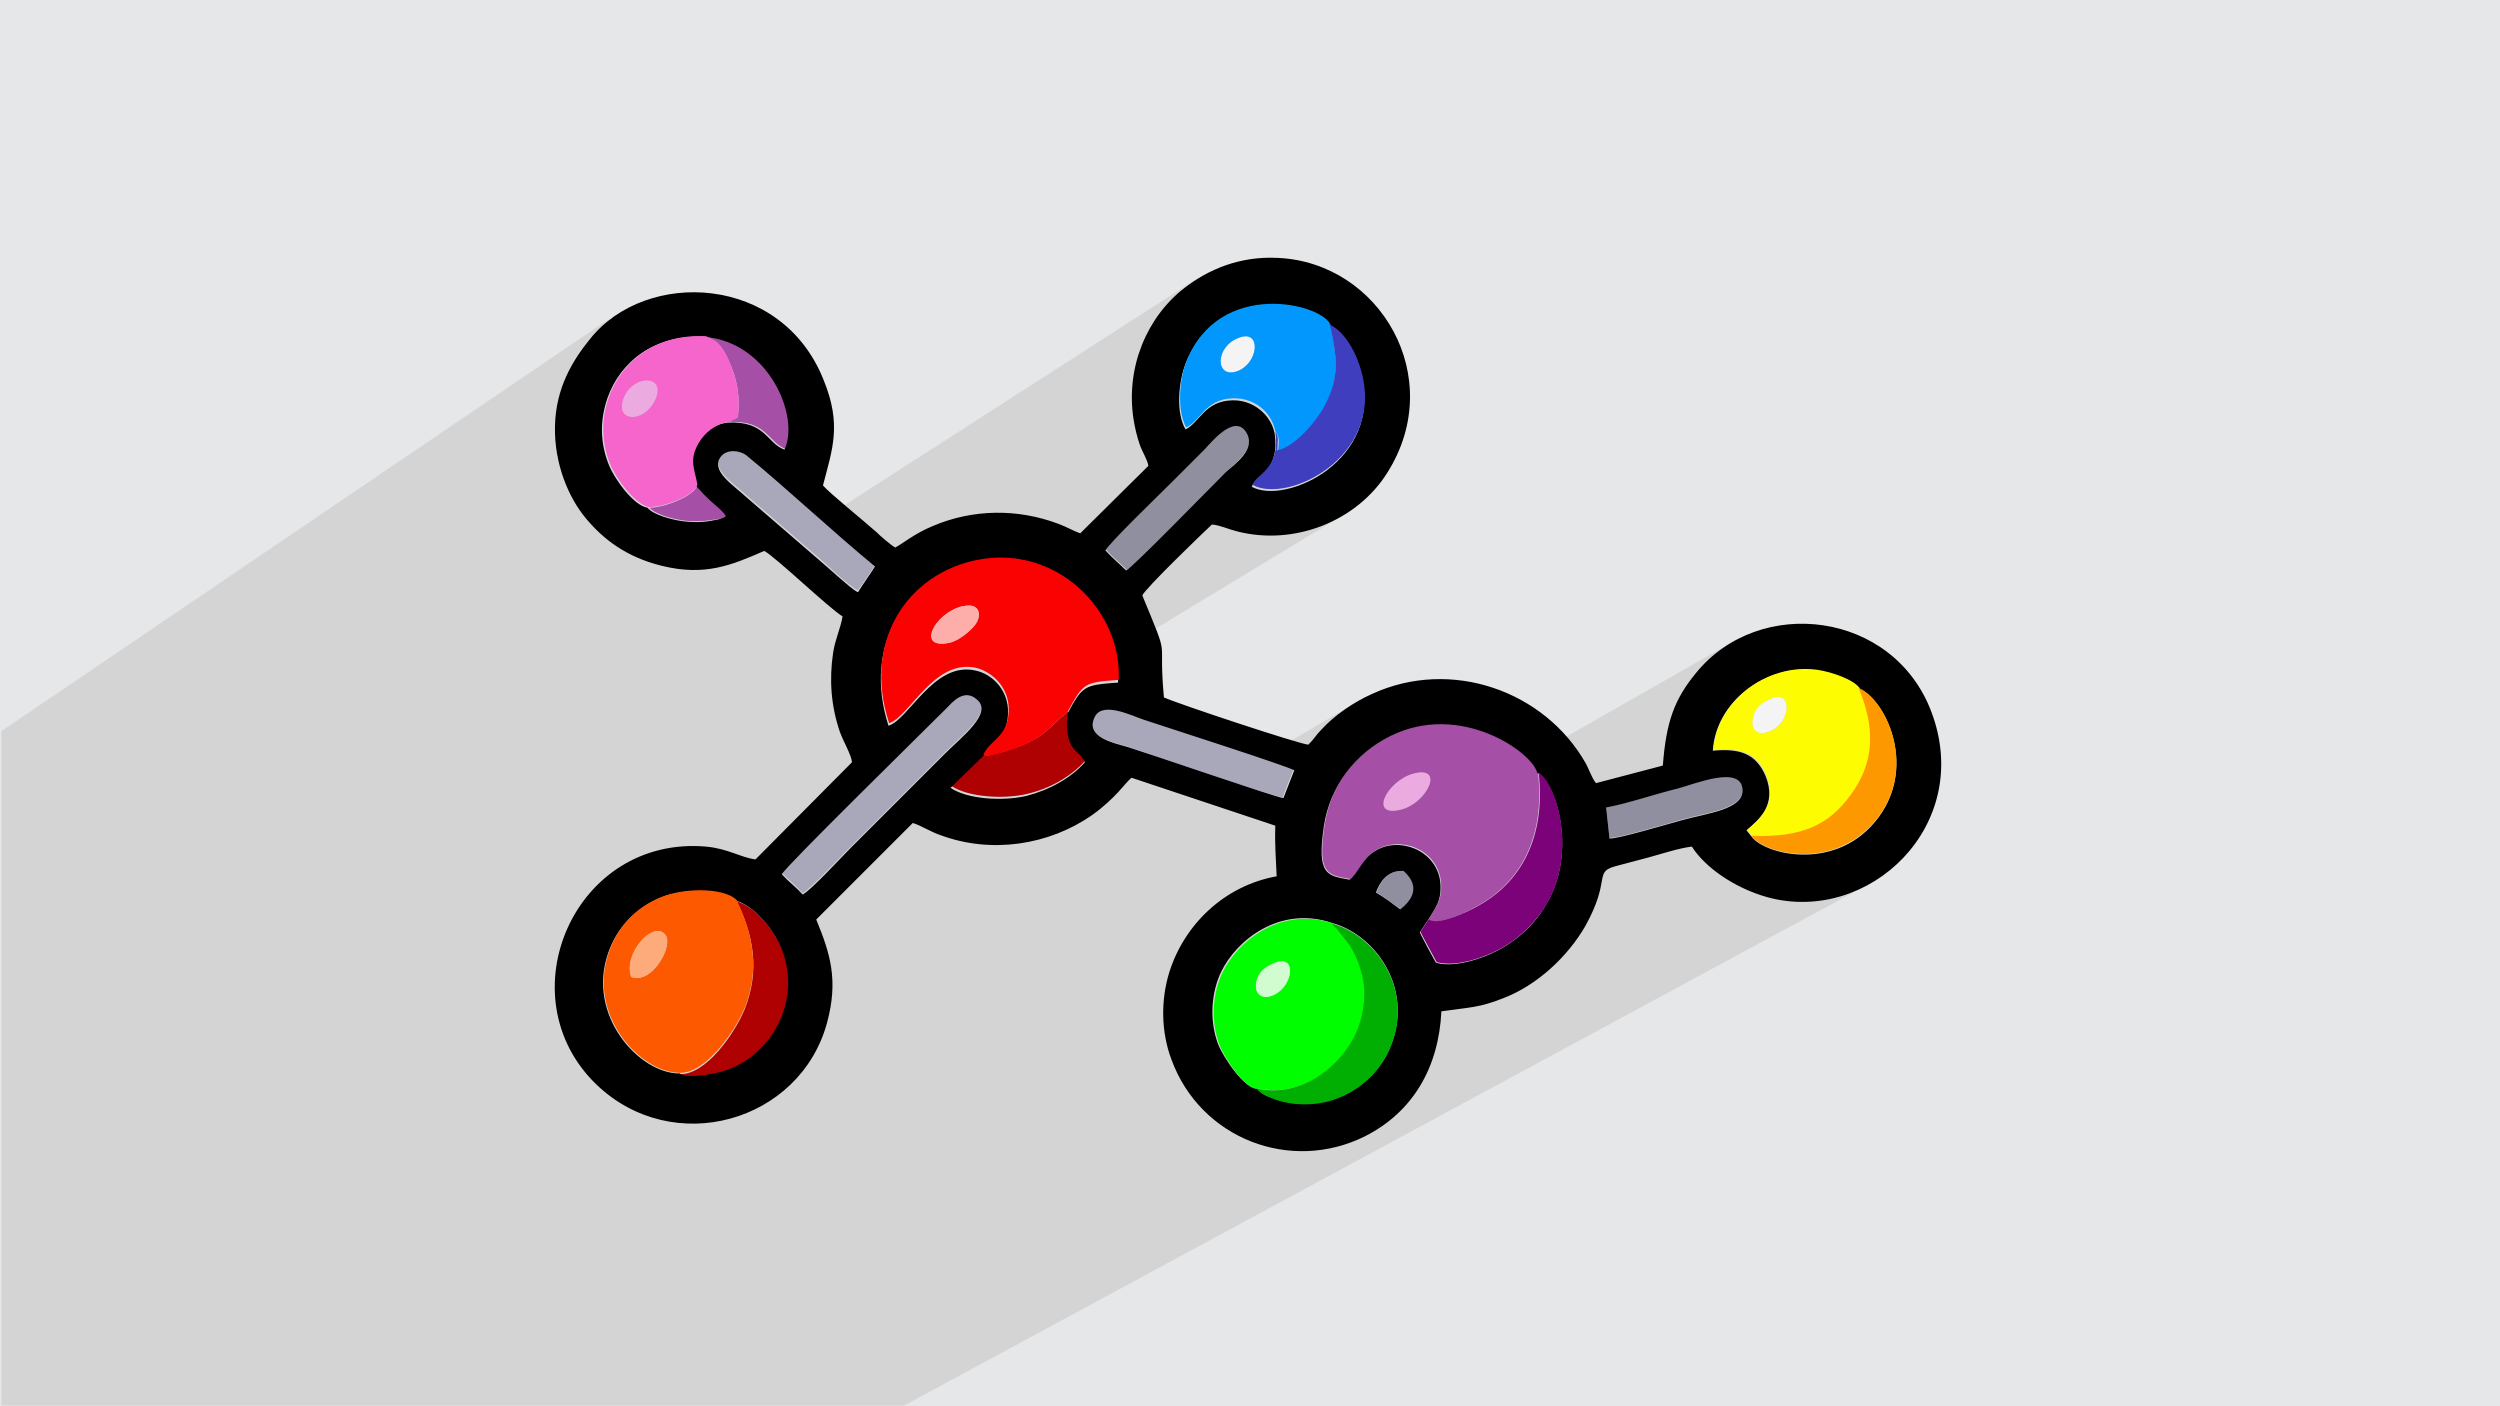 <?xml version="1.0" encoding="UTF-8"?>
<!DOCTYPE svg PUBLIC "-//W3C//DTD SVG 1.1//EN" "http://www.w3.org/Graphics/SVG/1.1/DTD/svg11.dtd">
<!-- Creator: CorelDRAW 2017 -->
<svg xmlns="http://www.w3.org/2000/svg" xml:space="preserve" width="3.703in" height="2.083in" version="1.1" style="shape-rendering:geometricPrecision; text-rendering:geometricPrecision; image-rendering:optimizeQuality; fill-rule:evenodd; clip-rule:evenodd"
viewBox="0 0 3703 2083"
 xmlns:xlink="http://www.w3.org/1999/xlink">
 <defs>
  <style type="text/css">
   <![CDATA[
    .fil9 {fill:black}
    .fil12 {fill:#00FE00}
    .fil17 {fill:#01AE02}
    .fil15 {fill:#0297FD}
    .fil18 {fill:#3F3EBE}
    .fil16 {fill:#7C027A}
    .fil5 {fill:#8F8F9F}
    .fil8 {fill:#A64FA6}
    .fil7 {fill:#A8A8BA}
    .fil6 {fill:#AF0101}
    .fil22 {fill:#D1FCD0}
    .fil0 {fill:#E6E7E8}
    .fil4 {fill:#EBABE1}
    .fil3 {fill:#F4F4F4}
    .fil14 {fill:#F665CC}
    .fil10 {fill:#FA0202}
    .fil11 {fill:#FC5901}
    .fil19 {fill:#FD9800}
    .fil20 {fill:#FDADAA}
    .fil21 {fill:#FEAB7B}
    .fil13 {fill:#FEFC01}
    .fil1 {fill:#373435;fill-opacity:0.031}
    .fil2 {fill:#373435;fill-opacity:0.102}
   ]]>
  </style>
 </defs>
 <g id="Layer_x0020_1">
  <polygon class="fil0" points="0,0 3704,0 3704,2083 0,2083 "/>
  <path class="fil1" d="M219 1825c7,11 12,21 16,32 3,7 5,19 21,19 5,0 11,-1 17,-5 7,-3 12,-9 14,-17l6 -21 15 -7 1 1c-2,8 -2,15 -2,21 0,18 15,24 27,24 7,0 13,-3 13,-10 0,-8 -4,-22 -8,-35 7,-7 14,-14 22,-20l1 1c4,15 6,30 6,40 0,10 -4,20 -8,27 -7,14 -20,25 -36,25 -12,0 -25,-6 -34,-17l-1 0c-9,11 -22,20 -43,20l-7 0c-1,14 -4,24 -9,33 -13,25 -50,42 -85,42 -49,0 -73,-28 -73,-66 0,-23 7,-45 19,-60l10 4c-7,14 -12,27 -12,40 0,35 29,52 61,52 30,0 68,-20 75,-42 -2,-25 -12,-36 -26,-59 4,-7 10,-15 17,-23l1 0 0 0zm563 -132c10,6 20,14 30,23 -6,8 -12,15 -21,21 -10,-8 -20,-15 -30,-22 7,-8 14,-15 20,-22zm5 96c-17,0 -30,11 -30,19 0,17 33,23 73,23 -5,-20 -22,-42 -43,-42zm-37 93c22,0 41,-1 55,-4 16,-4 30,-12 30,-18 0,-2 0,-3 -1,-5 -9,1 -19,1 -29,1 -29,0 -52,-7 -60,-23 -2,-4 -4,-10 -4,-15 0,-16 7,-32 19,-42 10,-9 21,-14 33,-14 20,0 37,17 48,42 6,14 11,30 11,51 0,14 -4,25 -12,34 -16,15 -45,21 -90,21l-20 0 0 0 -5 0c-11,0 -19,-2 -25,-7l-1 0c0,2 1,5 1,7 0,10 -3,23 -10,33 -20,30 -42,43 -60,43 -19,0 -42,-7 -63,-17l4 -7c7,3 16,5 29,5 34,0 78,-33 84,-64 -1,-3 -3,-6 -7,-10 -10,-12 -16,-22 -22,-32 5,-10 10,-18 14,-25l2 0c14,29 28,46 57,46l4 0 0 0 21 0 0 0zm-146 31c2,-14 3,-29 3,-43l0 -21c0,-39 -5,-96 -9,-133 7,-8 17,-17 25,-23l2 1c5,47 7,101 7,151 0,13 -1,26 -2,35 -1,12 -8,21 -22,35l-3 -1 0 0zm-151 -62c1,18 10,33 41,33 20,0 36,-5 55,-14 3,-2 5,-3 5,-5 0,-12 -9,-27 -24,-41 -14,-13 -34,-25 -51,-32 -6,-3 -8,-5 -8,-8 0,-5 7,-17 13,-24l2 0c20,11 43,27 60,44 15,16 25,33 25,51 0,13 -4,26 -11,38 -22,11 -46,20 -70,20 -29,0 -48,-13 -48,-45 0,-3 0,-9 1,-16l10 0 0 0zm-52 -52l18 29c7,11 13,22 13,41l0 24c0,19 -12,39 -32,60 -15,14 -29,20 -42,20 -19,0 -40,-6 -65,-17l3 -7c8,2 17,4 28,4 35,0 72,-26 88,-58 2,-4 3,-7 3,-9 0,-4 -2,-8 -4,-11 -9,-17 -19,-33 -30,-47 6,-9 12,-18 18,-27l2 0 0 0z"/>
  <polygon class="fil0" points="2,1 3701,1 3701,2082 2,2082 "/>
  <polygon class="fil2" points="855,2082 847,2082 840,2082 840,2082 833,2082 822,2082 809,2082 804,2082 802,2082 786,2082 782,2082 778,2082 770,2082 765,2082 765,2082 757,2082 754,2082 733,2082 726,2082 726,2082 723,2082 710,2082 709,2082 697,2082 684,2082 676,2082 672,2082 633,2082 632,2082 631,2082 609,2082 607,2082 599,2082 586,2082 540,2082 537,2082 526,2082 504,2082 472,2082 470,2082 467,2082 407,2082 364,2082 356,2082 355,2082 351,2082 267,2082 250,2082 237,2082 235,2082 225,2082 185,2082 172,2082 141,2082 111,2082 109,2082 82,2082 36,2082 21,2082 10,2082 10,2082 6,2082 2,2082 2,2071 2,2038 2,2035 2,2032 2,2032 2,2022 2,2018 2,2013 2,2011 2,2009 2,2007 2,1997 2,1993 2,1993 2,1990 2,1981 2,1970 2,1967 2,1958 2,1952 2,1925 2,1924 2,1907 2,1905 2,1901 2,1900 2,1899 2,1880 2,1878 2,1869 2,1860 2,1858 2,1850 2,1849 2,1839 2,1836 2,1826 2,1824 2,1821 2,1819 2,1816 2,1810 2,1803 2,1790 2,1784 2,1784 2,1784 2,1781 2,1774 2,1766 2,1752 2,1738 2,1735 2,1733 2,1732 2,1732 2,1724 2,1721 2,1717 2,1716 2,1701 2,1700 2,1696 2,1678 2,1675 2,1659 2,1658 2,1649 2,1649 2,1647 2,1618 2,1601 2,1549 2,1548 2,1540 2,1470 2,1459 2,1459 2,1459 2,1456 2,1449 2,1429 2,1421 2,1398 2,1396 2,1391 2,1378 2,1372 2,1371 2,1337 2,1336 2,1336 2,1335 2,1335 2,1334 2,1328 2,1285 2,1263 2,1245 2,1206 2,1204 2,1204 2,1197 2,1197 2,1191 2,1180 2,1161 2,1091 2,1083 913,465 903,472 894,480 885,489 877,498 874,501 872,504 870,508 867,511 865,514 862,517 860,521 858,524 856,528 854,531 851,535 849,539 847,542 845,546 843,550 842,554 840,558 838,562 837,566 835,571 834,575 832,579 831,584 830,589 829,593 828,598 827,603 827,607 953,522 958,519 963,516 967,513 973,511 978,509 983,507 989,505 995,503 1001,502 1007,501 1013,500 1019,499 1026,498 1032,498 1039,498 1046,498 1055,499 1063,501 1071,503 1079,506 1087,509 1094,513 1101,517 1108,521 1114,526 1120,531 1126,536 1131,542 1136,548 1141,554 1145,560 1149,566 1153,573 1156,580 1159,586 1162,593 1164,600 1166,606 1167,613 1168,619 1169,626 1170,632 1170,638 1169,644 1168,650 1167,655 1166,660 1164,665 1086,716 1086,716 1090,719 1094,723 1099,726 1102,730 1106,733 1178,795 1774,412 1770,415 1767,417 1764,419 1760,422 1757,424 1752,428 1747,433 1742,437 1737,442 1733,446 1728,451 1724,457 1720,462 1716,467 1712,473 1709,479 1705,484 1702,490 1699,496 1696,503 1693,509 1691,515 1689,522 1687,528 1685,535 1683,542 1682,549 1682,551 1809,470 1817,465 1826,461 1834,458 1843,455 1852,453 1860,452 1869,450 1878,450 1887,450 1895,450 1903,451 1911,452 1919,453 1926,455 1933,457 1940,459 1946,462 1951,464 1956,467 1960,470 1964,473 1967,476 1969,479 1970,482 1974,484 1978,486 1982,489 1986,493 1989,497 1993,501 1996,506 1999,510 2002,515 2005,520 2008,526 2010,531 2012,537 2014,542 2016,547 2017,553 2020,564 2022,576 2022,587 2022,597 2021,607 2019,617 2016,627 2013,636 2009,645 2005,653 2000,661 1994,668 1988,675 1982,682 1975,688 1968,694 1960,699 1953,704 1825,782 1829,784 1833,785 1841,787 1850,789 1858,790 1866,791 1874,791 1882,792 1890,792 1898,791 1906,790 1914,789 1922,788 1930,787 1937,785 1945,782 1953,780 1960,777 1968,774 1975,771 1982,767 1989,763 1996,759 1654,966 1655,969 1656,978 1657,988 1658,998 1658,1007 1583,1052 1582,1055 1581,1065 1581,1073 1582,1081 1628,1053 1625,1056 1622,1059 1620,1065 1619,1070 1619,1075 1620,1079 1622,1083 1626,1086 1629,1089 1634,1092 1638,1094 1644,1096 1649,1098 1654,1100 1659,1102 1664,1103 1668,1104 1672,1105 1676,1107 1680,1108 1685,1110 1691,1112 1697,1114 1704,1116 1711,1119 1719,1121 1727,1124 1736,1127 1745,1130 1754,1133 1763,1136 1773,1140 1782,1143 1792,1146 1802,1149 1811,1152 1815,1154 2015,1037 2010,1040 2005,1043 2000,1046 1995,1049 1990,1053 1986,1056 1981,1060 1976,1064 1972,1067 1968,1071 1964,1075 1960,1079 1958,1082 1955,1084 1953,1087 1951,1090 1949,1092 1947,1095 1944,1098 1941,1101 1838,1162 1847,1164 1855,1167 1862,1169 1869,1172 1876,1174 1882,1176 1887,1177 1892,1178 1895,1180 1898,1180 1900,1181 1854,1208 1856,1209 2052,1095 2056,1092 2061,1090 2071,1085 2081,1082 2090,1079 2100,1076 2110,1075 2119,1073 2128,1073 2138,1073 2147,1073 2156,1074 2165,1075 2173,1077 2182,1079 2190,1081 2198,1084 2206,1087 2213,1090 2220,1093 2227,1097 2234,1101 2240,1104 2246,1108 2251,1112 2256,1116 2260,1120 2264,1123 2566,951 2554,958 2544,966 2534,975 2524,984 2515,995 2512,998 2509,1002 2506,1005 2504,1009 2501,1013 2499,1016 2497,1020 2495,1023 2492,1027 2491,1031 2489,1034 2487,1038 2485,1042 2483,1045 2482,1049 2480,1053 2479,1057 2478,1061 2476,1066 2475,1070 2474,1074 2473,1079 2472,1083 2472,1084 2603,1010 2609,1006 2615,1003 2621,1001 2628,998 2634,996 2641,994 2648,993 2654,992 2661,991 2668,991 2675,991 2682,991 2689,992 2694,992 2698,993 2703,994 2707,995 2712,996 2717,998 2722,1000 2726,1001 2731,1003 2735,1005 2739,1007 2743,1010 2746,1012 2749,1014 2751,1017 2753,1019 2757,1021 2760,1023 2764,1025 2768,1028 2771,1031 2775,1035 2778,1039 2782,1044 2785,1049 2788,1054 2791,1059 2794,1065 2797,1071 2800,1077 2802,1083 2804,1090 2805,1097 2807,1104 2808,1111 2809,1118 2809,1126 2809,1133 2809,1141 2808,1148 2806,1156 2805,1164 2802,1171 2800,1179 2796,1186 2792,1194 2788,1201 2783,1209 2777,1216 2771,1223 2764,1229 2758,1235 2751,1240 2744,1244 2737,1248 2604,1321 2612,1324 2621,1327 2635,1330 2649,1332 2663,1334 2677,1334 2691,1333 2705,1331 2718,1328 2731,1325 2744,1321 2756,1315 2769,1309 1339,2082 1288,2082 1288,2082 1234,2082 1209,2082 1185,2082 1152,2082 1150,2082 1133,2082 1130,2082 1126,2082 1101,2082 1099,2082 1077,2082 1068,2082 1065,2082 1063,2082 1043,2082 1017,2082 1011,2082 1010,2082 1001,2082 1001,2082 979,2082 964,2082 957,2082 956,2082 954,2082 937,2082 932,2082 880,2082 867,2082 866,2082 "/>
  <g id="_2519443571200">
   <g>
    <path class="fil3" d="M2623 1035c-13,6 -22,10 -26,26 -6,21 7,30 25,22 33,-15 32,-63 1,-48z"/>
    <path class="fil3" d="M1836 500c-38,13 -37,61 -4,50 32,-11 38,-62 4,-50z"/>
   </g>
   <g>
    <path class="fil4" d="M2093 1146c-40,11 -68,66 -17,53 39,-10 65,-66 17,-53z"/>
    <path class="fil4" d="M970 593c18,-36 -30,-39 -45,-6 -17,37 27,41 45,6z"/>
   </g>
   <g>
    <path class="fil5" d="M1638 814c11,12 21,20 31,30 11,-6 123,-121 148,-146 12,-12 46,-35 29,-60 -18,-26 -53,19 -60,26 -17,17 -33,33 -50,50 -15,14 -93,89 -98,101z"/>
    <path class="fil5" d="M2384 1241c13,1 88,-22 107,-27 40,-11 90,-16 90,-44 0,-40 -70,-10 -96,-3 -33,9 -73,23 -106,28l5 46z"/>
    <path class="fil5" d="M2079 1290c-24,-1 -34,15 -40,32 14,8 24,17 36,25 40,-31 6,-55 5,-57z"/>
   </g>
   <g>
    <path class="fil6" d="M1006 1590c10,9 43,3 57,0 80,-18 131,-110 92,-192 -11,-23 -37,-55 -64,-63 25,50 35,102 12,160 -14,34 -57,98 -97,96z"/>
    <path class="fil6" d="M1458 1116l-49 48c25,17 78,20 112,12 35,-8 67,-27 87,-50 -8,-18 -31,-15 -26,-72 -31,25 -34,40 -91,58 -7,2 -14,4 -20,5 -9,2 -12,4 -13,-2z"/>
   </g>
   <g>
    <path class="fil7" d="M1189 1323c14,-9 56,-54 71,-69l140 -140c24,-24 70,-59 48,-79 -20,-18 -38,4 -47,13 -40,41 -238,234 -243,245 10,10 20,18 31,30z"/>
    <path class="fil7" d="M1900 1181l16 -41c-9,-7 -187,-63 -223,-75 -18,-6 -60,-27 -72,-5 -17,32 31,40 50,46 32,11 212,73 228,75z"/>
    <path class="fil7" d="M1271 874c5,-7 24,-34 25,-38 -62,-51 -130,-116 -191,-165 -10,-8 -28,-9 -37,2 -17,21 19,43 37,60l110 95c12,11 44,41 55,46z"/>
   </g>
   <g>
    <path class="fil8" d="M2093 1146c48,-13 21,43 -17,53 -50,13 -22,-42 17,-53zm23 216c13,11 62,-14 72,-20 71,-39 100,-111 90,-198 -7,-31 -114,-106 -217,-55 -53,26 -90,74 -99,133 -11,74 5,74 38,80 13,-10 18,-30 37,-42 36,-23 90,-3 97,43 4,29 -8,42 -18,59z"/>
    <path class="fil8" d="M1080 625c56,-3 58,31 84,40 23,-49 -23,-158 -118,-167l7 4c1,0 1,1 2,1 15,7 23,28 29,42 9,23 12,46 9,73 -7,5 -6,1 -12,7z"/>
    <path class="fil8" d="M961 751c10,12 38,18 52,20 16,2 33,1 49,-2 2,0 6,-1 8,-2 7,-3 3,-1 7,-4 -7,-11 -22,-18 -40,-40 -2,-3 -2,-3 -4,-4 -6,17 -50,33 -71,33z"/>
   </g>
   <path class="fil9" d="M1861 1612c-17,1 -49,-45 -57,-66 -13,-35 -10,-76 5,-107 23,-47 87,-98 164,-72 68,19 124,103 84,189 -15,32 -42,57 -76,70 -28,11 -65,12 -94,1 -12,-4 -19,-7 -26,-16zm-855 -22c-59,0 -138,-86 -105,-179 13,-37 39,-63 70,-78 36,-18 99,-18 119,1 27,8 53,40 64,63 39,82 -12,174 -92,192 -14,3 -46,9 -57,0zm1073 -300c1,2 35,26 -5,57 -11,-8 -22,-17 -36,-25 6,-16 17,-33 40,-32zm199 -145c30,20 57,121 12,195 -16,28 -38,48 -63,63 -21,13 -69,32 -100,23 -1,-1 -22,-40 -24,-45l12 -18c10,-17 22,-29 18,-59 -7,-45 -61,-66 -97,-43 -19,12 -24,32 -37,42 -33,-6 -49,-6 -38,-80 9,-58 46,-107 99,-133 103,-51 210,24 217,55zm106 97l-5 -46c33,-6 73,-20 106,-28 26,-7 96,-36 96,3 0,28 -50,33 -90,44 -19,5 -95,28 -107,27zm369 -222c38,14 87,112 30,190 -61,83 -168,56 -188,30l-8 -10c17,-15 46,-37 28,-81 -14,-32 -37,-41 -78,-37 4,-71 77,-129 153,-119 22,3 56,14 64,28zm-853 162c-16,-3 -196,-65 -228,-75 -19,-6 -67,-14 -50,-46 12,-22 54,-1 72,5 36,12 214,69 223,75l-16 41zm-711 143c-11,-12 -21,-19 -31,-30 5,-11 203,-205 243,-245 9,-9 27,-32 47,-13 22,20 -24,55 -48,79l-140 140c-15,15 -57,61 -71,69zm392 -268c-5,57 18,53 26,72 -20,23 -52,41 -87,50 -35,8 -87,5 -112,-12l49 -48c11,-21 38,-25 36,-69 -2,-30 -24,-52 -49,-57 -61,-13 -98,73 -128,82 -39,-121 27,-222 132,-242 115,-22 213,74 208,178 -51,4 -52,4 -76,48zm-311 -180c-11,-6 -43,-36 -55,-46l-110 -95c-18,-17 -54,-39 -37,-60 9,-11 27,-9 37,-2 61,50 129,114 191,165 -2,4 -21,31 -25,38zm367 -61c5,-11 83,-86 98,-101 17,-17 33,-33 50,-50 7,-7 42,-52 60,-26 18,26 -17,49 -29,60 -25,25 -137,140 -148,146 -10,-10 -20,-18 -31,-30zm-606 -96c2,2 2,2 4,4 19,22 33,29 40,40 -3,3 0,1 -7,4 -2,1 -6,2 -8,2 -16,4 -33,4 -49,2 -15,-2 -43,-9 -52,-20 -20,-3 -48,-41 -57,-63 -13,-32 -14,-66 -2,-100 19,-53 69,-94 144,-90 95,8 141,118 118,167 -26,-9 -28,-43 -84,-40 -21,2 -37,16 -46,31 -15,26 -6,38 -2,62zm938 -236c22,10 40,43 47,71 33,126 -111,194 -162,166 8,-18 42,-24 34,-79 -6,-29 -33,-50 -63,-49 -41,1 -49,34 -69,43 -15,-25 -10,-72 0,-97 49,-126 204,-86 214,-54zm-173 293c11,1 24,7 36,10 85,22 178,-15 223,-87 89,-141 -11,-311 -162,-318 -58,-3 -104,18 -138,44 -56,43 -88,118 -76,195 2,13 5,25 9,37 4,12 11,21 13,32l-101 100c-11,-4 -21,-10 -32,-14 -61,-23 -127,-22 -186,3 -27,11 -46,27 -56,32 -7,-4 -22,-17 -28,-23 -19,-17 -70,-58 -79,-69 14,-54 28,-90 1,-156 -62,-157 -263,-165 -346,-61 -26,32 -51,73 -52,130 -1,55 20,105 46,136 25,30 59,57 112,70 64,16 104,-1 152,-22 18,10 96,85 116,97 -3,18 -11,34 -14,54 -6,40 -3,79 10,117 5,14 17,34 18,45l-143 144c-22,-3 -41,-16 -73,-19 -195,-17 -298,221 -163,352 114,110 302,56 342,-91 17,-63 5,-102 -16,-153l143 -143c13,4 26,13 41,18 75,28 161,15 225,-30 35,-25 49,-48 58,-55l213 71c-1,29 1,48 2,75 -78,14 -137,72 -159,142 -13,42 -12,89 3,129 43,118 177,169 287,114 71,-36 109,-102 113,-185 41,-6 56,-5 93,-20 49,-19 94,-61 120,-106 39,-70 12,-80 45,-89l49 -13c18,-5 46,-14 64,-16 19,30 62,61 112,75 150,41 306,-106 243,-274 -56,-150 -255,-174 -349,-58 -32,39 -44,72 -49,137l-99 26c-7,-9 -10,-20 -15,-29 -61,-108 -200,-157 -317,-103 -27,12 -56,32 -75,53 -8,8 -10,13 -19,22 -11,0 -195,-61 -214,-70 -9,-98 11,-47 -32,-151 4,-10 89,-92 103,-105z"/>
   <path class="fil10" d="M1426 898c23,-5 30,11 18,27 -6,9 -24,24 -38,27 -50,11 -22,-44 19,-54zm31 218c1,6 3,4 13,2 6,-1 14,-3 20,-5 57,-18 60,-33 91,-58 24,-44 24,-44 76,-48 5,-104 -93,-200 -208,-178 -105,20 -172,121 -132,242 30,-9 66,-95 128,-82 25,6 47,28 49,57 2,44 -25,48 -36,69z"/>
   <path class="fil11" d="M935 1447c-12,-33 32,-84 50,-63 14,15 -19,75 -50,63zm71 142c39,2 83,-62 97,-96 23,-58 12,-110 -12,-160 -19,-19 -83,-19 -119,-1 -32,15 -57,41 -70,78 -33,93 46,179 105,179z"/>
   <path class="fil12" d="M1886 1427c36,-16 30,34 0,47 -17,7 -29,-2 -25,-20 3,-15 14,-22 25,-27zm-24 185c70,15 126,-36 146,-77 12,-25 19,-64 10,-96 -4,-15 -10,-28 -17,-39l-18 -23c-1,-1 -3,-3 -4,-4 -3,-3 -2,-1 -4,-5 -77,-26 -141,25 -164,72 -15,31 -18,71 -5,107 8,21 39,67 57,66z"/>
   <path class="fil13" d="M2623 1035c31,-15 32,34 -1,48 -18,8 -31,-2 -25,-22 4,-15 13,-20 26,-26zm-27 204c76,3 114,-17 146,-59 37,-49 38,-100 13,-160 -8,-13 -42,-25 -64,-28 -75,-10 -149,48 -153,119 41,-4 65,5 78,37 18,44 -11,66 -28,81l8 10z"/>
   <path class="fil14" d="M970 593c-17,35 -62,32 -45,-6 15,-33 63,-31 45,6zm-8 158c21,0 66,-16 71,-33 -4,-24 -13,-36 2,-62 9,-15 25,-29 46,-31 6,-5 4,-1 12,-7 3,-27 0,-50 -9,-73 -5,-14 -14,-36 -29,-42 -1,0 -1,-1 -2,-1l-7 -4c-74,-4 -125,37 -144,90 -12,33 -11,68 2,100 9,22 37,59 57,63z"/>
   <path class="fil15" d="M1836 500c33,-12 28,39 -4,50 -32,11 -33,-37 4,-50zm54 140c6,8 4,17 3,28 26,-5 58,-43 70,-66 22,-43 17,-72 8,-120 -10,-32 -165,-71 -214,54 -10,26 -14,72 0,97 20,-8 28,-42 69,-43 31,-1 57,19 63,49z"/>
   <path class="fil16" d="M2116 1362l-12 18c2,5 23,43 24,45 31,9 79,-10 100,-23 25,-15 46,-35 63,-63 44,-74 17,-175 -12,-195 10,87 -19,159 -90,198 -10,6 -59,30 -72,20z"/>
   <path class="fil17" d="M1861 1612c7,9 14,11 26,16 30,11 66,10 94,-1 34,-13 61,-38 76,-70 40,-86 -16,-170 -84,-189 3,4 1,2 4,5 1,1 3,3 4,4l18 23c7,11 13,24 17,39 10,32 3,71 -10,96 -20,41 -76,93 -146,77z"/>
   <path class="fil18" d="M1889 639c8,56 -27,62 -34,79 51,29 195,-40 162,-166 -7,-28 -25,-61 -47,-71 10,48 15,77 -8,120 -12,23 -44,61 -70,66 0,-12 3,-20 -3,-28z"/>
   <path class="fil19" d="M2595 1239c20,26 126,53 188,-30 57,-78 8,-175 -30,-190 25,60 24,111 -13,160 -31,42 -70,62 -146,59z"/>
   <path class="fil20" d="M1426 898c-41,10 -69,65 -19,54 14,-3 31,-18 38,-27 11,-16 4,-33 -18,-27z"/>
   <path class="fil21" d="M935 1447c31,12 64,-48 50,-63 -19,-21 -63,30 -50,63z"/>
   <path class="fil22" d="M1886 1427c-11,5 -22,12 -25,27 -4,18 8,28 25,20 30,-13 36,-63 0,-47z"/>
  </g>
 </g>
</svg>
